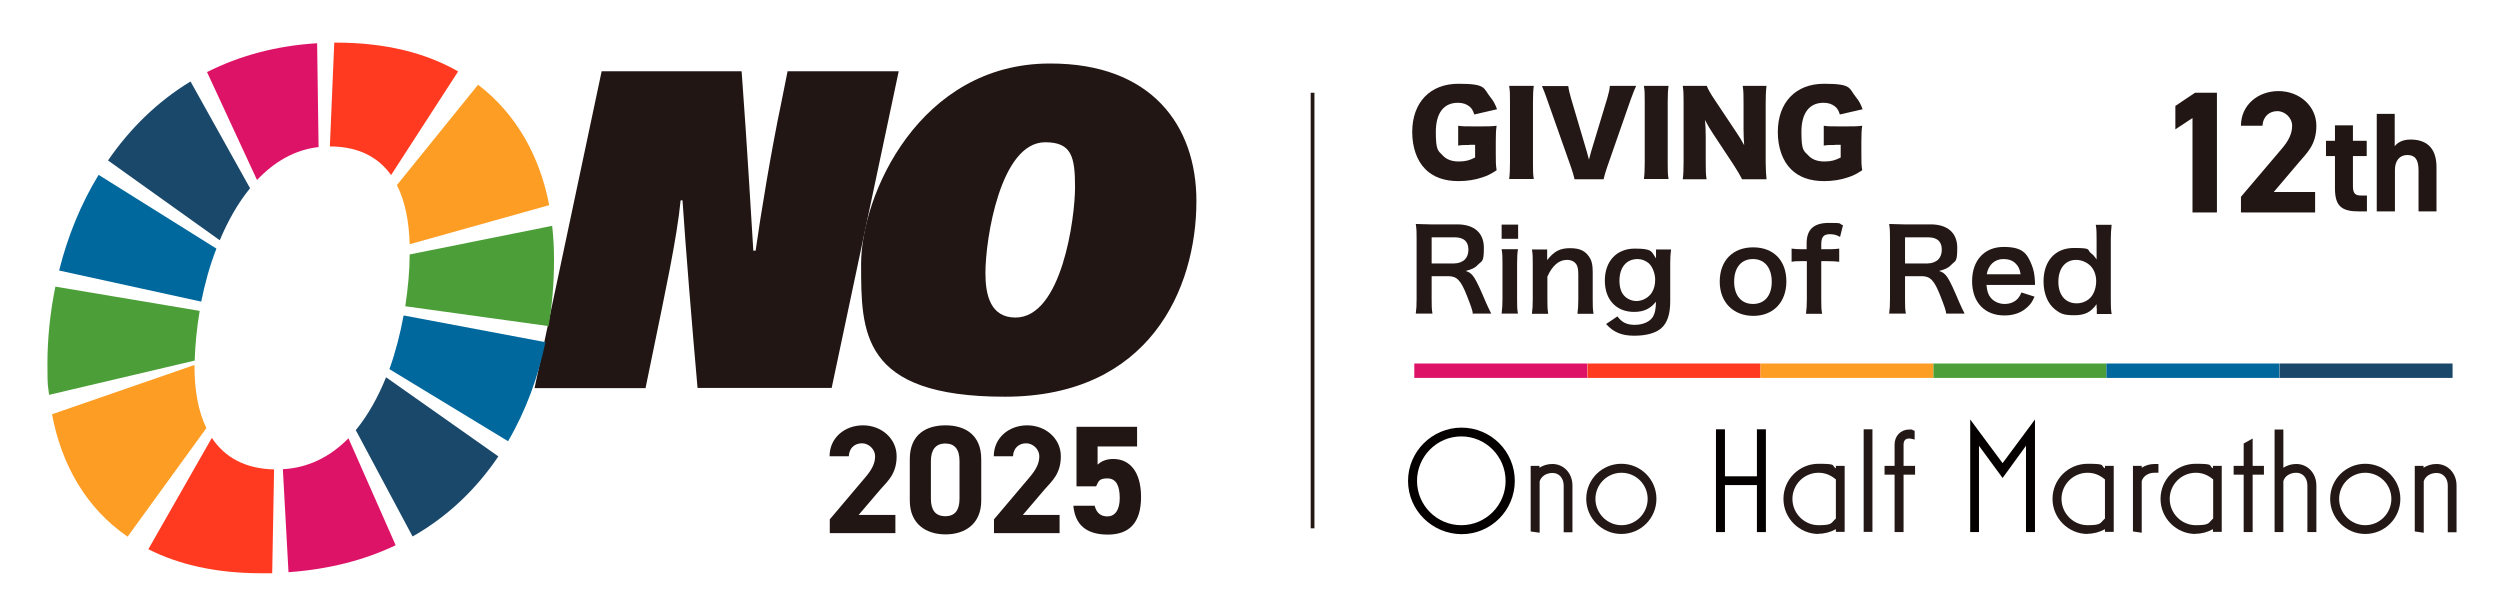<?xml version="1.0" encoding="UTF-8"?>
<svg id="Layer_1" xmlns="http://www.w3.org/2000/svg" xmlns:xlink="http://www.w3.org/1999/xlink" version="1.1" viewBox="0 0 1196.7 294.9">
  <!-- Generator: Adobe Illustrator 29.3.1, SVG Export Plug-In . SVG Version: 2.1.0 Build 151)  -->
  <defs>
    <style>
      .st0 {
        fill: #dd1367;
      }

      .st1 {
        fill: #211613;
      }

      .st2 {
        fill: #00689d;
      }

      .st3 {
        fill: #15315e;
      }

      .st4 {
        fill: #4c9f38;
      }

      .st5 {
        fill: #040000;
      }

      .st6 {
        fill: #231815;
      }

      .st7 {
        fill: #fd9d24;
      }

      .st8 {
        fill: none;
        stroke: #231815;
        stroke-miterlimit: 10;
        stroke-width: 1.8px;
      }

      .st9 {
        fill: #ff3a21;
      }

      .st10 {
        fill: #cb1072;
      }

      .st11 {
        fill: #19486a;
      }

      .st12 {
        fill: #eb9e14;
      }
    </style>
  </defs>
  <path class="st10" d="M675.8,230.2c0-13.1,10.6-23.7,23.8-23.7s23.7,10.6,23.7,23.7-10.6,23.7-23.7,23.7c-13.2,0-23.8-10.6-23.8-23.7M722.5,230.2c0-12.7-10.3-23.1-23-23.1s-23,10.4-23,23.1,10.3,23,23,23,23-10.3,23-23"/>
  <path class="st5" d="M699.6,255.7c-14.1-.1-25.6-11.5-25.6-25.5s11.5-25.5,25.6-25.5,25.5,11.4,25.5,25.5-11.4,25.5-25.5,25.5ZM699.5,208.9c-11.7,0-21.2,9.6-21.2,21.3s9.5,21.2,21.2,21.2,21.2-9.5,21.2-21.2-9.5-21.3-21.2-21.3Z"/>
  <path class="st6" d="M734.4,252.9v-28.1h.7v3.6c1.1-2.3,4.1-4.5,8-4.5s7.8,3.5,7.8,8.5v20.6h-.7v-20.6c0-4.7-3.2-7.8-7.1-7.8s-7,2.3-8,5.5v22.9h-.7Z"/>
  <path class="st6" d="M736.9,255l-4.2-.6v-31.4h4.2v.9c1.7-1.1,3.8-1.8,6.2-1.8,5.4,0,9.6,4.4,9.6,10.3v22.4h-4.2v-22.4c0-3.5-2.2-6-5.3-6s-5.4,1.6-6.2,4v24.6Z"/>
  <path class="st6" d="M761.1,238.8c0-8.2,6.7-15,15-15s15,6.7,15,15-6.7,15-15,15-15-6.7-15-15M790.5,238.8c0-7.9-6.4-14.3-14.3-14.3s-14.3,6.4-14.3,14.3,6.4,14.4,14.3,14.4,14.3-6.5,14.3-14.4"/>
  <path class="st6" d="M776.1,255.6c-9.2,0-16.8-7.5-16.8-16.8s7.5-16.8,16.8-16.8,16.8,7.5,16.8,16.8-7.5,16.8-16.8,16.8ZM776.2,226.3c-6.9,0-12.5,5.6-12.5,12.5s5.6,12.6,12.5,12.6,12.5-5.7,12.5-12.6-5.6-12.5-12.5-12.5Z"/>
  <polygon class="st12" points="842.8 252.9 842.8 230.4 823.9 230.4 823.9 252.9 823.2 252.9 823.2 207.3 823.9 207.3 823.9 229.8 842.8 229.8 842.8 207.3 843.5 207.3 843.5 252.9 842.8 252.9"/>
  <polygon class="st5" points="845.3 254.7 841 254.7 841 232.2 825.7 232.2 825.7 254.7 821.4 254.7 821.4 205.5 825.7 205.5 825.7 228 841 228 841 205.5 845.3 205.5 845.3 254.7"/>
  <path class="st6" d="M855.5,238.8c0-8.3,6.7-15,15-15s7.5,1.4,10.1,3.9v-2.9h.7v28.1h-.7v-3c-2.7,2.5-6.3,3.9-10.1,3.9-8.3,0-15-6.7-15-15M880.6,249v-20.3c-2.4-2.2-5.7-4.2-10.1-4.2-7.9,0-14.3,6.4-14.3,14.3s6.4,14.4,14.3,14.4,7.7-1.9,10.1-4.2"/>
  <path class="st6" d="M870.5,255.6c-9.2,0-16.8-7.5-16.8-16.8s7.5-16.8,16.8-16.8,5.9.8,8.3,2.2v-1.2h4.2v31.6h-4.2v-1.3c-2.5,1.4-5.4,2.2-8.3,2.2ZM870.5,226.3c-6.9,0-12.5,5.6-12.5,12.5s5.6,12.6,12.5,12.6,5.9-1.1,8.3-3.2v-18.7c-2.6-2.2-5.3-3.2-8.3-3.2Z"/>
  <rect class="st6" x="893.9" y="207.3" width=".7" height="45.6"/>
  <rect class="st6" x="892.1" y="205.5" width="4.2" height="49.1"/>
  <path class="st6" d="M908.6,252.9v-27.5h-4.8v-.7h4.8v-12c0-3.2,2.1-5.4,5.2-5.4s.5,0,.8.1v.7c-.4-.1-.6-.1-.8-.1-2.6,0-4.5,1.7-4.5,4.7v12h5.5v.7h-5.5v27.5h-.7Z"/>
  <path class="st6" d="M911.1,254.7h-4.2v-27.5h-4.8v-4.2h4.8v-10.2c0-4.1,2.9-7.2,7-7.2s.8,0,1.4.2l1.2.4v4.2l-2.2-.5c-.2,0-.2,0-.4,0-1.8,0-2.7,1-2.7,2.9v10.2h5.5v4.2h-5.5v27.5Z"/>
  <polygon class="st3" points="944.9 252.9 944.9 206.1 958.6 224.7 972.3 206.1 972.3 252.9 971.6 252.9 971.6 208.1 958.6 225.8 945.5 208.1 945.5 252.9 944.9 252.9"/>
  <polygon class="st5" points="974.1 254.7 969.8 254.7 969.8 213.4 958.6 228.8 947.3 213.4 947.3 254.7 943.1 254.7 943.1 200.8 958.6 221.7 974.1 200.8 974.1 254.7"/>
  <path class="st6" d="M984.3,238.8c0-8.3,6.7-15,15-15s7.5,1.4,10.1,3.9v-2.9h.7v28.1h-.7v-3c-2.7,2.5-6.3,3.9-10.1,3.9-8.3,0-15-6.7-15-15M1009.4,249v-20.3c-2.4-2.2-5.7-4.2-10.1-4.2-7.9,0-14.3,6.4-14.3,14.3s6.4,14.4,14.3,14.4,7.7-1.9,10.1-4.2"/>
  <path class="st6" d="M999.3,255.6c-9.2,0-16.8-7.5-16.8-16.8s7.5-16.8,16.8-16.8,5.9.8,8.3,2.2v-1.2h4.2v31.6h-4.2v-1.3c-2.5,1.4-5.4,2.2-8.3,2.2ZM999.3,226.3c-6.9,0-12.5,5.6-12.5,12.5s5.6,12.6,12.5,12.6,5.9-1.1,8.3-3.2v-18.7c-2.6-2.2-5.3-3.2-8.3-3.2Z"/>
  <path class="st6" d="M1022.7,252.9v-28.1h.7v3.6c1.1-2.3,4.1-4.5,8-4.5v.7h-.2c-3.7,0-6.9,2.3-7.8,5.5v22.9h-.7Z"/>
  <path class="st6" d="M1025.2,255l-4.2-.6v-31.4h4.2v.9c1.7-1.1,3.8-1.8,6.2-1.8h1.8v4.2h-2c-2.8,0-5.3,1.6-6,4v24.7Z"/>
  <path class="st6" d="M1036,238.8c0-8.3,6.7-15,15-15s7.5,1.4,10.1,3.9v-2.9h.7v28.1h-.7v-3c-2.7,2.5-6.3,3.9-10.1,3.9-8.3,0-15-6.7-15-15M1061.2,249v-20.3c-2.4-2.2-5.7-4.2-10.1-4.2-7.9,0-14.3,6.4-14.3,14.3s6.4,14.4,14.3,14.4,7.7-1.9,10.1-4.2"/>
  <path class="st6" d="M1051,255.6c-9.2,0-16.8-7.5-16.8-16.8s7.5-16.8,16.8-16.8,5.9.8,8.3,2.2v-1.2h4.2v31.6h-4.2v-1.3c-2.5,1.4-5.4,2.2-8.3,2.2ZM1051.1,226.3c-6.9,0-12.5,5.6-12.5,12.5s5.6,12.6,12.5,12.6,5.9-1.1,8.3-3.2v-18.7c-2.6-2.2-5.3-3.2-8.3-3.2Z"/>
  <polygon class="st6" points="1075.8 252.9 1075.8 225.4 1071 225.4 1071 224.8 1075.8 224.8 1075.8 213.3 1076.5 212.9 1076.5 224.8 1081.9 224.8 1081.9 225.4 1076.5 225.4 1076.5 252.9 1075.8 252.9"/>
  <polygon class="st6" points="1078.3 254.7 1074 254.7 1074 227.2 1069.2 227.2 1069.2 223 1074 223 1074 212.3 1078.3 209.9 1078.3 223 1083.7 223 1083.7 227.2 1078.3 227.2 1078.3 254.7"/>
  <path class="st6" d="M1090.4,252.9v-45.6h.7v21c1.1-2.3,4.1-4.5,8-4.5s7.8,3.5,7.8,8.5v20.6h-.7v-20.6c0-4.7-3.2-7.8-7.1-7.8s-7.1,2.3-8,5.5v22.9h-.7Z"/>
  <path class="st6" d="M1108.7,254.7h-4.2v-22.4c0-3.5-2.2-6-5.3-6s-5.5,1.6-6.2,4v24.4h-4.2v-49.1h4.2v18.3c1.7-1.1,3.8-1.8,6.2-1.8,5.4,0,9.6,4.4,9.6,10.3v22.4Z"/>
  <path class="st6" d="M1117.2,238.8c0-8.2,6.7-15,15-15s15,6.7,15,15-6.7,15-15,15-15-6.7-15-15M1146.5,238.8c0-7.9-6.4-14.3-14.3-14.3s-14.3,6.4-14.3,14.3,6.4,14.4,14.3,14.4,14.3-6.5,14.3-14.4"/>
  <path class="st6" d="M1132.2,255.6c-9.2,0-16.8-7.5-16.8-16.8s7.5-16.8,16.8-16.8,16.8,7.5,16.8,16.8-7.5,16.8-16.8,16.8ZM1132.2,226.3c-6.9,0-12.5,5.6-12.5,12.5s5.6,12.6,12.5,12.6,12.5-5.7,12.5-12.6-5.6-12.5-12.5-12.5Z"/>
  <path class="st6" d="M1157.6,252.9v-28.1h.7v3.6c1.1-2.3,4.1-4.5,8-4.5s7.8,3.5,7.8,8.5v20.6h-.7v-20.6c0-4.7-3.2-7.8-7.1-7.8s-7.1,2.3-8,5.5v22.9h-.7Z"/>
  <path class="st6" d="M1160.1,255l-4.2-.6v-31.4h4.2v.9c1.7-1.1,3.8-1.8,6.2-1.8,5.4,0,9.6,4.4,9.6,10.3v22.4h-4.2v-22.4c0-3.5-2.2-6-5.3-6s-5.5,1.6-6.2,4v24.7Z"/>
  <path class="st6" d="M705,150.2c0-1.3-1-4-2.8-8.6-2.9-7.4-4.8-9.4-8.9-9.4h-8v10.9c0,3.2,0,4.9.4,7h-8c.3-2.3.4-3.7.4-7v-28.9c0-2.8,0-4.5-.4-7,2.3,0,3.9.2,6.9.2h12.9c8.2,0,12.8,4.1,12.8,11.2s-.9,6.1-2.7,8c-1.5,1.6-2.9,2.3-6,3.1,3.4,1.1,4.4,2.6,9.7,15.1.4,1,1.8,3.9,2.5,5.3h-8.8ZM696.1,126.1c2,0,3.9-.7,5.1-1.9,1.1-1.1,1.7-2.7,1.7-4.7,0-3.9-2.2-5.9-6.6-5.9h-11v12.5h10.8Z"/>
  <path class="st6" d="M726.7,114.3h-7.9v-6.8h7.9v6.8ZM726.6,119.4c-.3,2-.4,3.8-.4,7v16.7c0,3,0,4.8.4,7h-7.8c.3-2.4.4-4.3.4-7v-16.8c0-2.9,0-4.8-.4-7h7.8Z"/>
  <path class="st6" d="M733.3,150.2c.3-2.3.4-4,.4-7v-16.8c0-3,0-4.8-.4-7h7.3v2.8c0,.8,0,1,0,2.3,3.3-4.2,6.1-5.7,10.9-5.7s7.2,1.3,9.1,4c1.3,1.8,1.8,3.9,1.8,7.5v12.9c0,2.9,0,5,.4,7h-7.7c.3-2.4.4-4.2.4-7v-11.9c0-2.3-.3-3.7-.9-4.7-.9-1.4-2.5-2.2-4.5-2.2-3.9,0-7,2.7-9.4,8v10.8c0,2.6,0,4.7.4,7h-7.7Z"/>
  <path class="st6" d="M774.2,151.4c2.1,2.9,4.5,4.1,8.3,4.1s7.3-1.4,8.8-4c.9-1.6,1.3-3.5,1.4-7.1-2.7,3.4-5.9,4.9-10.5,4.9-8.5,0-14-5.8-14-15s5.6-15.3,14.3-15.3,7.9,1.4,10.2,4.7c0-1.1,0-1.2,0-1.8v-2.5h7.2c-.3,2.3-.4,3.8-.4,6.7v18c0,6.4-1.4,10.6-4.5,13.2-2.7,2.2-7.1,3.4-12.7,3.4s-9.8-1.4-13.5-5.6l5.5-3.7ZM777.6,141.7c1.3,1.4,3.6,2.4,5.7,2.4,3,0,6-1.7,7.5-4.2,1-1.7,1.5-3.6,1.5-6.1s-1.1-6.1-3.2-7.9c-1.5-1.2-3.3-1.9-5.2-1.9-5.4,0-8.7,4-8.7,10.4,0,3.1.8,5.7,2.4,7.3"/>
  <path class="st6" d="M823.2,134.8c0-10,6.2-16.4,16-16.4s15.9,6.3,15.9,16.3-6.3,16.5-15.8,16.5-16.1-6.4-16.1-16.4M830.1,134.8c0,6.6,3.4,10.7,9,10.7s9-4,9-10.6-3.3-10.9-9-10.9c-5.6,0-9,4.1-9,10.8"/>
  <path class="st6" d="M862.7,125c-2,0-3.4,0-5.1.3v-6.3c1.5.2,3.1.3,5,.3h2.2v-2.8c0-6.7,3.4-9.8,10.7-9.8s4.2.3,6.7,1.1l-1.4,5.6c-1.6-.9-3-1.3-4.8-1.3-3.1,0-4.2,1.3-4.2,5v2.2h2.5c2.1,0,3.8,0,6.1-.3v6.3c-1.9-.2-3.3-.3-6-.3h-2.6v18.2c0,3.1,0,4.6.4,7h-7.7c.3-2.5.4-4.2.4-7v-18.2h-2.2Z"/>
  <path class="st6" d="M931.6,150.2c0-1.3-1-4-2.8-8.6-2.9-7.4-4.8-9.4-8.9-9.4h-8v10.9c0,3.2,0,4.9.4,7h-8c.3-2.3.4-3.7.4-7v-28.9c0-2.8,0-4.5-.4-7,2.3,0,3.9.2,6.9.2h12.9c8.2,0,12.8,4.1,12.8,11.2s-.9,6.1-2.7,8c-1.5,1.6-2.9,2.3-6,3.1,3.4,1.1,4.4,2.6,9.7,15.1.4,1,1.8,3.9,2.5,5.3h-8.8q0,.1,0,.1ZM922.7,126.1c2,0,3.9-.7,5.1-1.9,1.1-1.1,1.7-2.7,1.7-4.7,0-3.9-2.2-5.9-6.6-5.9h-11v12.5h10.8Z"/>
  <path class="st6" d="M950.9,136.5c.3,3,.8,4.5,2,6,1.6,1.9,4,3,6.7,3s4.9-1,6.4-2.7c.6-.8,1-1.3,1.6-2.8l6.3,2c-1.2,2.6-1.9,3.6-3.3,4.9-2.8,2.7-6.5,4.1-11.1,4.1-9.5,0-15.5-6.3-15.5-16.4s6-16.4,15.1-16.4,11.2,3.1,13.4,8.5c1,2.6,1.4,4.5,1.6,8.2,0,.1,0,.3,0,1.5h-23.3ZM967.2,131.2c-.4-2.4-1-3.8-2.4-5.1-1.4-1.4-3.3-2.1-5.8-2.1-4.2,0-7.2,2.8-8,7.3h16.2Z"/>
  <path class="st6" d="M1003.6,147.5c0-.6,0-1.2,0-1.9-2.8,3.9-5.6,5.3-10.8,5.3s-6.6-.9-9-2.7c-3.6-2.8-5.6-7.7-5.6-13.5,0-9.8,5.6-16,14.5-16s6.1.8,8.2,2.5c1,.7,1.6,1.4,2.7,3q0-.6,0-1.7c0-.4,0-1.4,0-2.3v-5.4c0-3.2,0-5-.4-7.2h7.6c-.3,2.6-.4,4.5-.4,7.2v28.3c0,3.2,0,4.9.4,7.2h-7.1v-2.8h0ZM994.1,145.2c2.8,0,5.6-1.3,7.2-3.5,1.3-1.8,2.1-4.4,2.1-7.2s-1-5.4-2.6-7.1c-1.7-1.8-4.4-3-7-3-5.2,0-8.5,4.1-8.5,10.5s3.4,10.3,8.8,10.3"/>
  <path class="st6" d="M703.3,69.4c-2.7,0-3.6,0-5.3.3v-9.5c2,.3,3.3.3,7,.3h4.3c2.7,0,4.7,0,7.1-.3-.3,2-.4,3.8-.4,7.3v6c0,3.8,0,5.5.4,8-2.9,1.9-4.4,2.6-6.8,3.4-3.5,1.2-7.4,1.8-11.4,1.8-6.8,0-12.1-1.9-15.9-5.7-4.1-4.1-6.3-10.5-6.3-17.8,0-14.1,8.5-23.1,22.1-23.1s11.8,2.1,15.3,6.4c1.4,1.7,2.3,3.3,3.2,5.8l-10.9,2.5c-.6-1.9-1.2-3-2.4-3.9-1.4-1.1-3.2-1.7-5.4-1.7-6.9,0-10.6,5-10.6,14s1.1,8.9,3.3,11.2c1.7,1.9,4.3,2.9,7.7,2.9s5.2-.6,7.8-1.9v-6.1h-2.8Z"/>
  <path class="st6" d="M734.2,41.1c-.3,2.2-.4,4-.4,7.9v28.8c0,3.7,0,5.7.4,7.9h-11.8c.3-2.1.4-4.3.4-7.9v-28.8c0-4,0-5.6-.4-7.9h11.8Z"/>
  <path class="st6" d="M759.6,72.7q.4,1.4,1,3.7c.6-2.4.8-2.7,1-3.7l7.8-25.8c.7-2.5,1.1-4,1.2-5.8h12.6c-.8,1.6-1.2,2.8-2.6,6.5l-11.3,32.4c-.9,2.6-1.4,4.5-1.7,5.8h-13.9c-.3-1.4-.8-3.2-1.7-5.8l-11.4-32.3c-1.1-3.1-1.6-4.5-2.5-6.5h12.6c.2,1.7.7,3.8,1.3,5.8l7.6,25.7Z"/>
  <path class="st6" d="M798.7,41.1c-.3,2.2-.4,4-.4,7.9v28.8c0,3.7,0,5.7.4,7.9h-11.8c.3-2.1.4-4.3.4-7.9v-28.8c0-4,0-5.6-.4-7.9h11.8Z"/>
  <path class="st6" d="M831,63.1c1.6,2.3,2.6,4,3.9,6.4-.2-2.5-.3-4.9-.3-7.9v-12.3c0-3.5,0-5.7-.4-8.2h11.4c-.3,2.4-.4,4.7-.4,8.2v28.5c0,3.3.2,5.7.4,8h-11.7c-1-2-2.2-4-4-6.8l-9.9-15c-1.4-2.1-2.4-3.8-3.9-6.6.3,2.4.4,5.4.4,8v12c0,3.7,0,6.1.4,8.4h-11.4c.3-2.1.4-4.5.4-8.4v-28.3c0-3.1,0-5.5-.4-8h11.5c.5,1.4,1.7,3.6,3.8,6.7l10.2,15.3Z"/>
  <path class="st6" d="M878.3,69.4c-2.7,0-3.6,0-5.3.3v-9.5c2,.3,3.3.3,7,.3h4.3c2.7,0,4.7,0,7.1-.3-.3,2-.4,3.8-.4,7.3v6c0,3.8,0,5.5.4,8-2.9,1.9-4.4,2.6-6.8,3.4-3.5,1.2-7.4,1.8-11.4,1.8-6.8,0-12.1-1.9-15.9-5.7-4.1-4.1-6.3-10.5-6.3-17.8,0-14.1,8.5-23.1,22.1-23.1s11.8,2.1,15.3,6.4c1.4,1.7,2.3,3.3,3.2,5.8l-10.9,2.5c-.6-1.9-1.2-3-2.4-3.9-1.4-1.1-3.2-1.7-5.4-1.7-6.9,0-10.6,5-10.6,14s1.1,8.9,3.3,11.2c1.7,1.9,4.3,2.9,7.7,2.9s5.2-.6,7.8-1.9v-6.1h-2.8Z"/>
  <rect class="st0" x="677" y="174" width="82.8" height="6.9"/>
  <rect class="st9" x="759.9" y="174" width="82.8" height="6.9"/>
  <rect class="st7" x="842.7" y="174" width="82.8" height="6.9"/>
  <rect class="st4" x="925.5" y="174" width="82.8" height="6.9"/>
  <rect class="st2" x="1008.3" y="174" width="82.8" height="6.9"/>
  <rect class="st11" x="1091.2" y="174" width="82.8" height="6.9"/>
  <line class="st8" x1="628.3" y1="44.4" x2="628.3" y2="252.9"/>
  <g>
    <path class="st1" d="M428.6,255.2h-31.4v-6.6l17-20.1c3.2-3.7,4.7-6.8,4.7-10.1s-3-6.2-6.3-6.2-6.1,2.1-6.3,6.2h-9.2c0-8.8,7.2-14.8,16-14.8s16.1,6.3,16.1,14.8-4.4,12-7.7,15.8l-10.5,12.3h17.6v8.7Z"/>
    <path class="st1" d="M469.7,239.6c0,11.4-8,16.2-17.1,16.2s-17.1-4.8-17.1-16.2v-19.8c0-12,8-16.2,17.1-16.2s17.1,4.3,17.1,16.2v19.9ZM452.5,212.3c-4.6,0-6.9,3-6.9,8.4v18c0,5.5,2.2,8.4,6.9,8.4s6.8-3,6.8-8.4v-18c0-5.5-2.2-8.4-6.8-8.4Z"/>
    <path class="st1" d="M507.2,255.2h-31.4v-6.6l17-20.1c3.2-3.7,4.7-6.8,4.7-10.1s-3-6.2-6.3-6.2-6.1,2.1-6.3,6.2h-9.2c0-8.8,7.2-14.8,16-14.8s16.1,6.3,16.1,14.8-4.4,12-7.7,15.8l-10.5,12.3h17.6v8.7Z"/>
    <path class="st1" d="M524.6,232.8h-9.3v-28.5h29v9.4h-18.9v8.7c1.4-1.3,3.7-2.7,7.5-2.7,7.8,0,13.3,6,13.3,18.2s-5.5,18-15.9,18-15.7-4.8-16.5-13.8h10.2c.8,3.2,2.7,5.1,6.1,5.1s5.9-2.8,5.9-8.8-1.8-9.4-5.9-9.4-4.3,1.5-5.4,3.8Z"/>
  </g>
  <g>
    <path class="st1" d="M1061.1,101.7h-11.6v-45.2l-8.2,5.4v-11.2l9.4-6.3h10.5v57.3Z"/>
    <path class="st1" d="M1108.1,101.7h-35.4v-7.5l19.2-22.6c3.6-4.1,5.3-7.6,5.3-11.4s-3.4-7-7.1-7-6.8,2.4-7.1,7h-10.3c0-9.9,8.1-16.6,18-16.6s18.1,7.1,18.1,16.6-5,13.4-8.6,17.8l-11.8,13.9h19.8v9.8Z"/>
    <path class="st1" d="M1113.4,67.4h4.3v-7.4h8.6v7.4h6.6v7.3h-6.6v14.1c0,3.4.7,4.8,3.9,4.8h2.8v7.6h-3.7c-8.2,0-11.6-2.3-11.6-11v-15.5h-4.3v-7.3Z"/>
    <path class="st1" d="M1137.6,54.5h8.7v15.5c1.3-1.7,3.6-3.2,7.6-3.2,6.8,0,12.4,3.2,12.4,13.2v21.2h-8.6v-19.8c0-5.3-1.9-7.2-5.4-7.2s-5.9,2.6-5.9,7.1v19.9h-8.7v-46.6Z"/>
  </g>
  <g>
    <path class="st1" d="M255.9,185.7l32.1-151.6h67c3,40.9,4.2,64.1,5.6,85.9h1.1c2.4-17.1,7.5-48.1,12.3-70.9l3-15h53.2l-32.1,151.6h-64.2c-2.6-29.3-5.6-65.9-7.2-89.8h-.9c-1.7,17.9-7.8,46-13.1,71.9l-3.7,18h-53.1Z"/>
    <path class="st1" d="M572.7,96.2c0,42.2-22.6,93.7-91.7,93.7s-68.8-31-68.8-63.7,27.8-95.8,90.4-95.8c48.5-.1,70.1,29.6,70.1,65.8M471.7,130.7c0,10.5,2.4,21.3,14.4,21.3,22.2,0,28.5-47.7,28.5-62.4s-1.7-21.5-14.3-21.5c-21.4,0-28.6,46.1-28.6,62.7"/>
    <g>
      <path class="st9" d="M160,20.5l-2.1,49.6c13.9,0,23.3,5.3,29.3,13.7l32.1-49.6c-15.3-8.8-34.7-13.8-58.4-13.8s-.6,0-.9,0Z"/>
      <path class="st2" d="M96.3,144.5c1.7-8.6,4.1-17.3,7.3-25.5l-56.4-35.3c-8.6,14.1-14.9,29.7-18.9,45.8l68.1,14.9Z"/>
      <path class="st11" d="M51.7,76.8l53.5,38.2c3.9-9.3,8.7-17.8,14.5-24.9l-28.5-51.1c-16,9.7-29.2,22.8-39.5,37.8Z"/>
      <path class="st0" d="M123,86.2c8.1-8.6,17.9-14.5,29.5-15.8l-.7-49.7c-19.9,1.2-37.4,6.1-52.7,13.8l23.9,51.6Z"/>
      <path class="st4" d="M95.5,148.8l-69-11.6c-2.5,12.3-3.8,24.8-3.8,37.1s.3,9.9.8,14.7l69.7-16.4c.2-7.5,1-15.6,2.4-23.9Z"/>
      <path class="st7" d="M228.8,40.6l-38.8,48c4,7.9,5.8,17.7,6.1,28.3l66.8-18.7c-4.5-23.4-15.7-43.6-34-57.6Z"/>
      <path class="st4" d="M264.3,108.1l-68.2,13.7c0,7.7-.8,16.1-2.1,24.8l68.6,9.5c1.8-10.6,2.6-21.3,2.6-32,0-5.5-.3-10.8-.9-16.1Z"/>
      <path class="st7" d="M61,257l37.8-52.1c-3.9-8-5.7-18-5.7-29.5s0-.4,0-.7l-68.2,23.6c4.5,24,16.2,44.9,36.2,58.6Z"/>
      <path class="st2" d="M193.2,151c-1.6,8.6-3.8,17.4-6.8,25.7l56.8,34.5c8.5-14.5,14.4-30.7,17.9-47.4l-67.9-12.8Z"/>
      <path class="st11" d="M238.6,218.5l-53.8-37.9c-3.8,9.4-8.6,18.1-14.5,25.3l27.2,50.9c17.1-9.7,30.7-23,41.1-38.4Z"/>
      <path class="st0" d="M166.8,209.8c-8.4,8.5-18.7,14.1-31.4,14.8l2.7,49.3c19.6-1.4,36.6-5.9,51.3-12.9l-22.6-51.2Z"/>
      <path class="st9" d="M130.3,274.3l.9-49.6c-13.9-.3-23.6-5.8-29.8-15.1l-30.4,53.3c14.4,7.3,32.3,11.5,53.9,11.5s3.6,0,5.4,0Z"/>
    </g>
  </g>
</svg>